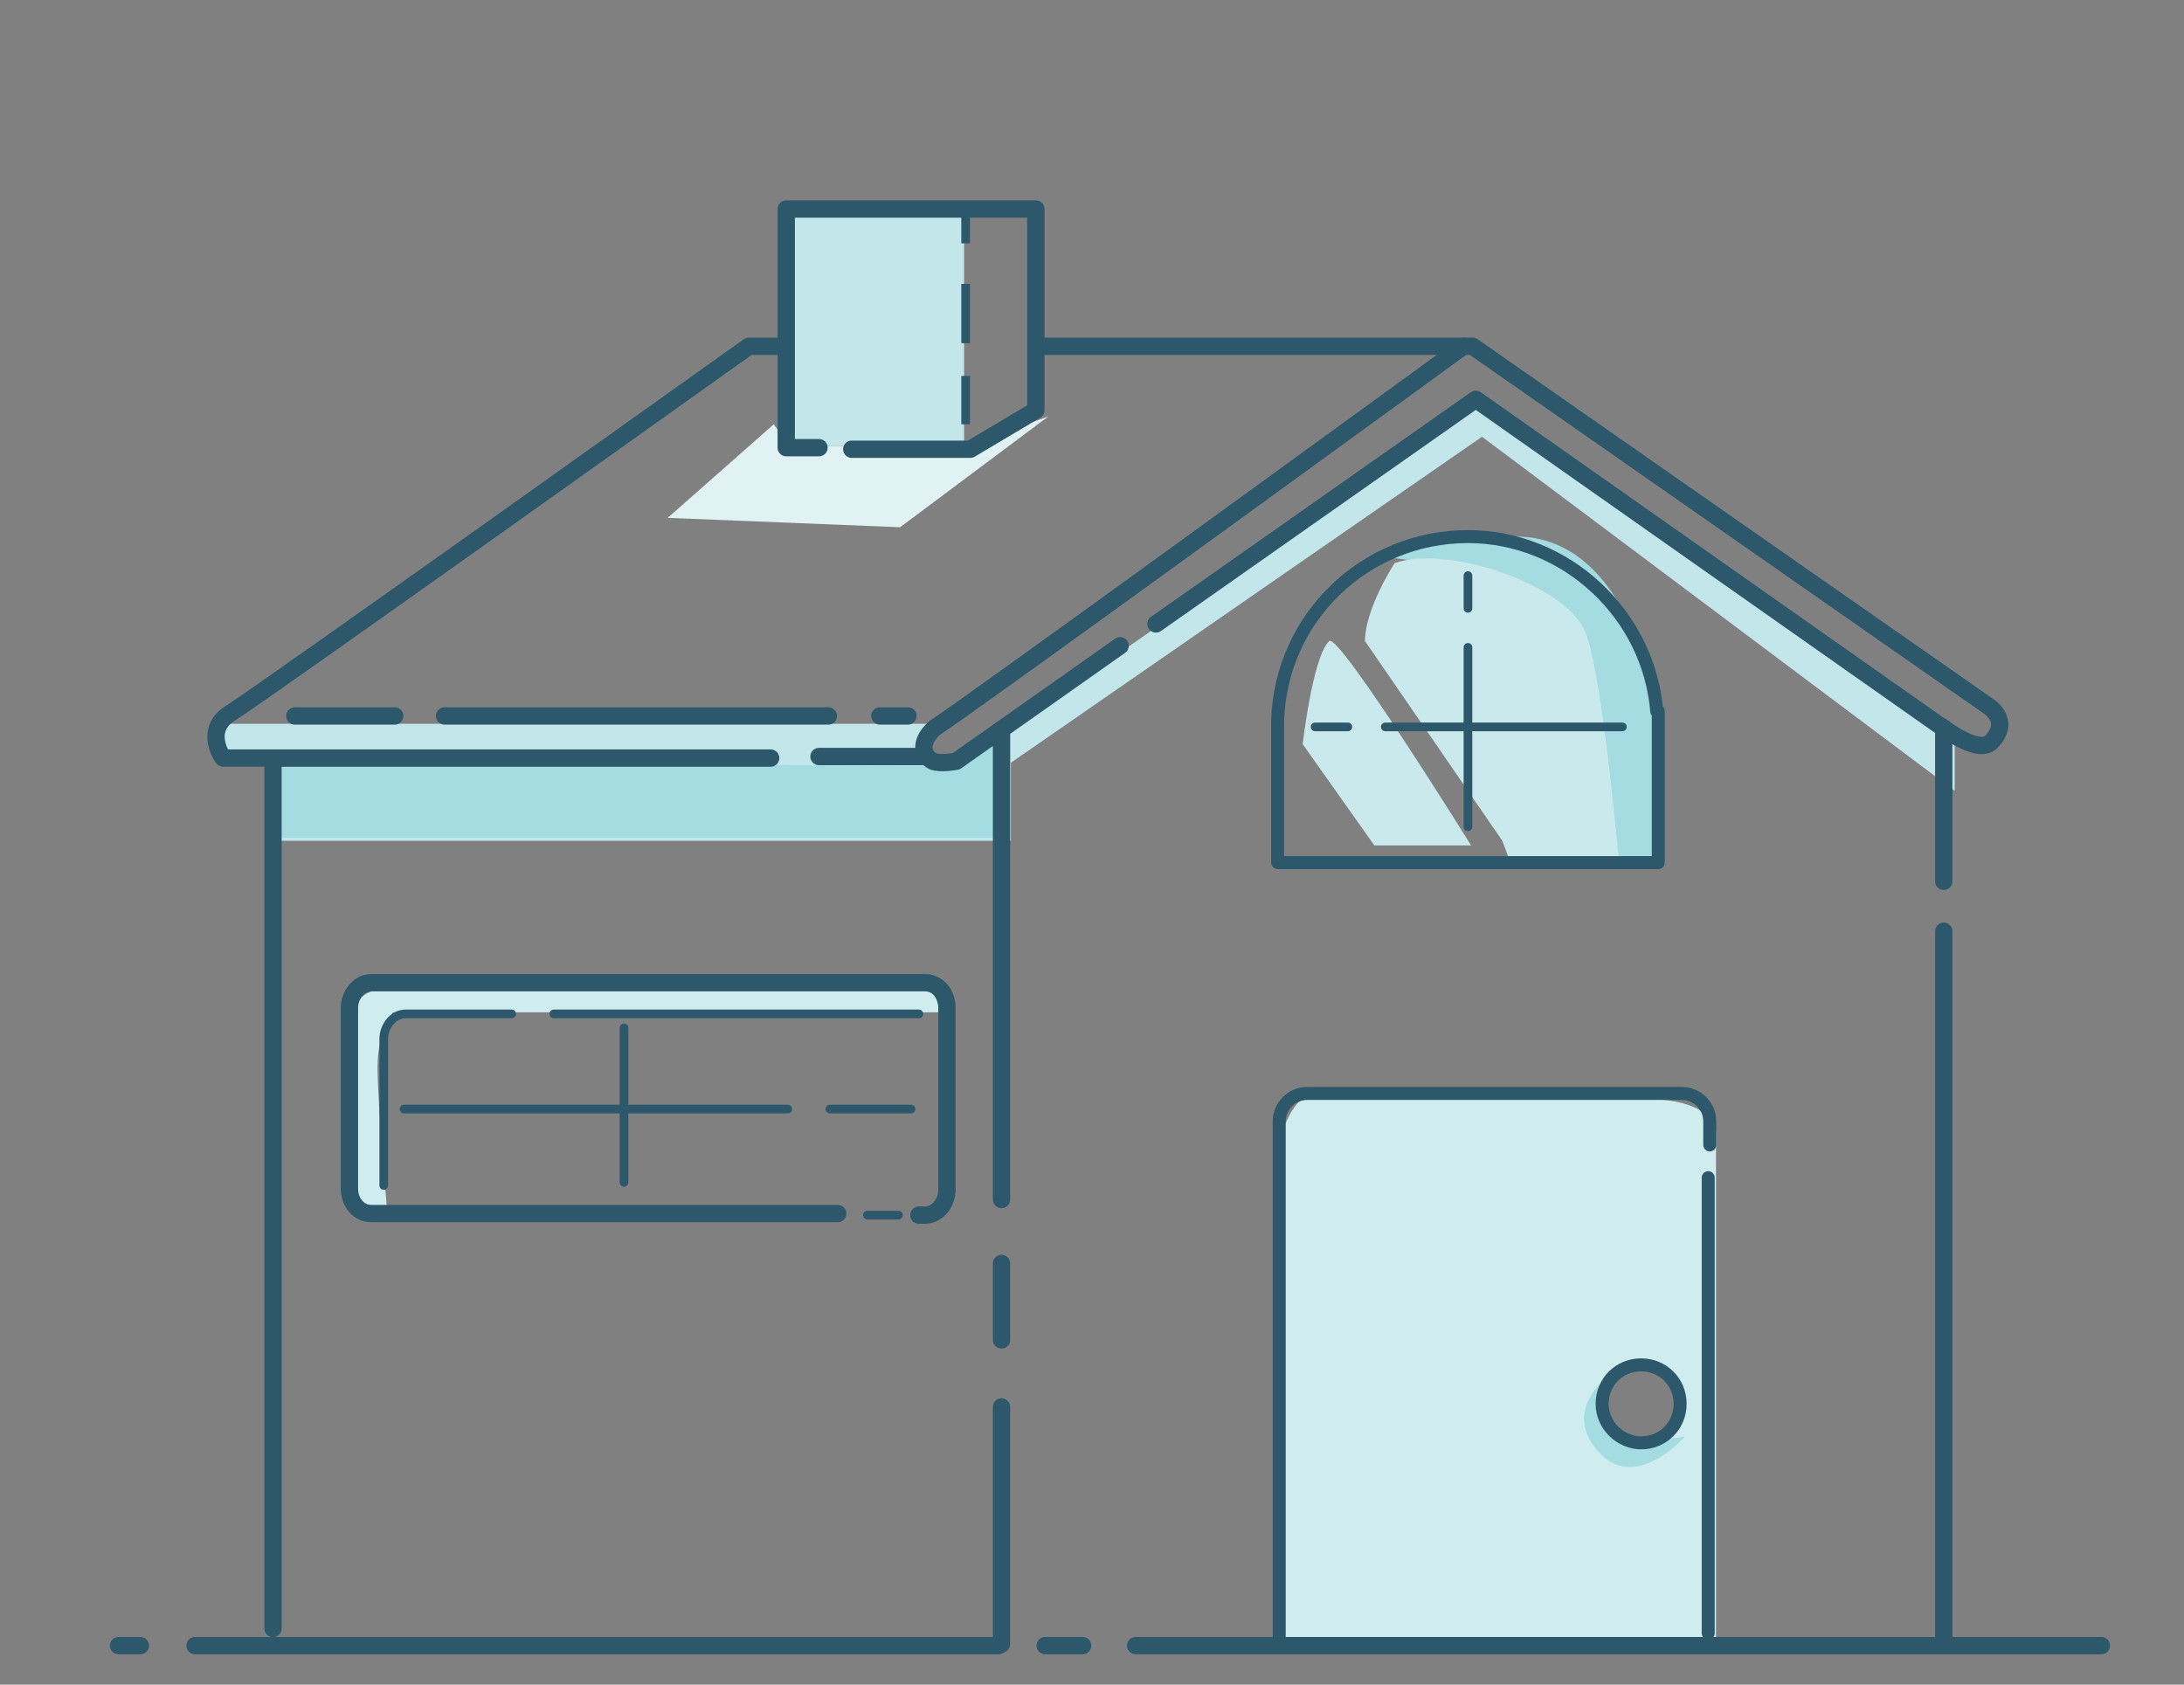 <?xml version="1.0" encoding="utf-8"?>
<!-- Generator: Adobe Illustrator 24.0.0, SVG Export Plug-In . SVG Version: 6.00 Build 0)  -->
<svg version="1.1" id="Capa_1" xmlns="http://www.w3.org/2000/svg" xmlns:xlink="http://www.w3.org/1999/xlink" x="0px" y="0px"
	 viewBox="0 0 140 108" style="enable-background:new 0 0 140 108;" xml:space="preserve">
<rect x="0" y="0" width="140" height="108" fill="#808080" stroke="none"/>
<style type="text/css">
	.st0{fill:#C2E6EA;}
	.st1{fill:#A5DCE2;}
	.st2{fill:#CFECEE;}
	.st3{fill:#C9E9EC;}
	.st4{fill:#E1F2F4;}
	.st5{fill:none;stroke:#2D586C;stroke-width:1.111;stroke-linecap:round;stroke-linejoin:round;stroke-miterlimit:10;}
	.st6{fill:none;stroke:#2D586C;stroke-width:0.833;stroke-linecap:round;stroke-linejoin:round;stroke-miterlimit:10;}
	.st7{fill:none;stroke:#2D586C;stroke-width:0.556;stroke-linecap:round;stroke-linejoin:round;stroke-miterlimit:10;}
	.st8{fill:none;stroke:#2D586C;stroke-width:0.556;stroke-miterlimit:10;}
</style>
<path class="st0" d="M61.9,13.6H50.6v15h11.2V13.6z"/>
<path class="st0" d="M13.8,46.4h45.6c0,0-0.2,3.5,1.5,2.8s33.8-23.5,33.8-23.5l30.6,21.5v3.5L95,28L64.8,48.9v5H17.5l-0.2-5h-3.1
	C14,48.9,13.1,47.4,13.8,46.4z"/>
<path class="st1" d="M17.2,48.9c1,0,43.8,0.2,43.8,0.2l3.5-1.9l0.2,6.5H17.5L17.2,48.9z"/>
<path class="st2" d="M22.7,76.8V65.9c0,0-0.6-2.3,1.9-2.5h35c0,0,0.6,0.6,0.6,1.5h-35c0,0-1,1.2-1,3.5s0.6,9,0.6,9
	S23.1,79.2,22.7,76.8z"/>
<path class="st2" d="M106.5,70.5c-3.5-0.2-23.1,0-23.1,0s-1.9,1.5-1.5,6s0,29.4,0,29.4H110V72.6C110,72.6,110,70.8,106.5,70.5z
	 M105.2,92.5c-1.4,0-2.5-1.1-2.5-2.5s1.1-2.5,2.5-2.5s2.5,1.1,2.5,2.5S106.6,92.5,105.2,92.5z"/>
<path class="st1" d="M103.4,88c0,0-3.4,2.2-1,5c2.4,2.8,5.6-0.9,5.6-0.9S100,93.5,103.4,88z"/>
<path class="st1" d="M88.4,35.7c0,0,11.9,0.6,13.1,7.5s0.6,12.2,0.6,12.2h4.1v-9.8c0,0-1.6-11.2-9-11.2
	C90.4,34.5,88.4,35.7,88.4,35.7z"/>
<path class="st3" d="M85.2,41.1c0.6-0.6,9.1,13.1,9.1,13.1h-6.2l-4.6-6.5C83.5,47.9,84.1,42.2,85.2,41.1z"/>
<path class="st3" d="M89.4,36.1c0,0-1.9,2.9-1.9,5l8.8,12.8l0.6,1.6h6.9c0,0-1-11.6-2.1-14.8S92.8,34.9,89.4,36.1z"/>
<path class="st4" d="M49.6,27.2l-6.8,6l14.9,0.6l9.5-7.1l-5.4,1.9H50.6L49.6,27.2z"/>
<path class="st5" d="M72.8,105.5h61.9"/>
<path class="st5" d="M67,105.5h2.4"/>
<path class="st5" d="M12.5,105.5H64"/>
<path class="st5" d="M7.6,105.5H9"/>
<path class="st5" d="M17.5,104.4V48.7"/>
<path class="st5" d="M71.8,41.4l-10.5,7.4c0,0-1,0.2-1.5,0C59,48.4,59,47.4,60,46.6c1.8-1.1,33.8-24.4,33.8-24.4"/>
<path class="st5" d="M52.5,48.5h6.9"/>
<path class="st5" d="M50.2,22.2H48c0,0-31.4,22.4-33.2,23.5s-0.5,2.9-0.5,2.9h35.1"/>
<path class="st5" d="M66.9,22.2h27.5l33.1,23.1c0,0,1.4,0.9,0.2,2.2c-0.8,1-3.2-0.9-3.2-0.9"/>
<path class="st5" d="M74.1,40l20.5-14.4l30,21.1v9.8"/>
<path class="st5" d="M124.6,59.7v45.4"/>
<path class="st5" d="M18.9,45.9h6.4"/>
<path class="st5" d="M28.5,45.9h24.6"/>
<path class="st5" d="M56.4,45.9h1.8"/>
<path class="st6" d="M106.2,45.6c-0.5-6.2-5.8-11.2-12.1-11.2c-6.6,0-12,5.2-12.2,11.8v9.1h24.4V45.6z"/>
<path class="st7" d="M55.6,77.9h2"/>
<path class="st5" d="M58.9,77.9h0.4c0.8,0,1.4-0.8,1.4-1.6V64.6c0-0.9-0.6-1.6-1.4-1.6H23.8c-0.8,0-1.4,0.8-1.4,1.6v11.6
	c0,0.9,0.6,1.6,1.4,1.6h29.9"/>
<path class="st7" d="M32.8,65H26c-0.8,0-1.4,0.8-1.4,1.6V76"/>
<path class="st7" d="M58.9,65H35.5"/>
<path class="st6" d="M109.5,75.5v29.2"/>
<path class="st6" d="M82,104.9v-33c0-1,0.8-1.8,1.8-1.8h24c1,0,1.8,0.8,1.8,1.8v1.5"/>
<path class="st7" d="M94.1,36.9V39"/>
<path class="st7" d="M86.4,46.6h-2.1"/>
<path class="st7" d="M104,46.6H88.8"/>
<path class="st5" d="M64.2,76.9V47.1"/>
<path class="st5" d="M64.2,105.4V90.2"/>
<path class="st5" d="M64.2,85.9V81"/>
<path class="st7" d="M40,65.9v9.9"/>
<path class="st7" d="M53.2,71.1h5.2"/>
<path class="st7" d="M25.9,71.1h24.6"/>
<path class="st7" d="M94.1,41.5V53"/>
<path class="st6" d="M105.2,92.5c1.4,0,2.5-1.1,2.5-2.5s-1.1-2.5-2.5-2.5s-2.5,1.1-2.5,2.5S103.9,92.5,105.2,92.5z"/>
<path class="st5" d="M52.5,28.7h-2.1V13.4h16v12.9l-4.2,2.5h-7.6"/>
<path class="st8" d="M61.9,24.1v3.1"/>
<path class="st8" d="M61.9,18.2V22"/>
<path class="st8" d="M61.9,13.6v2"/>
</svg>
